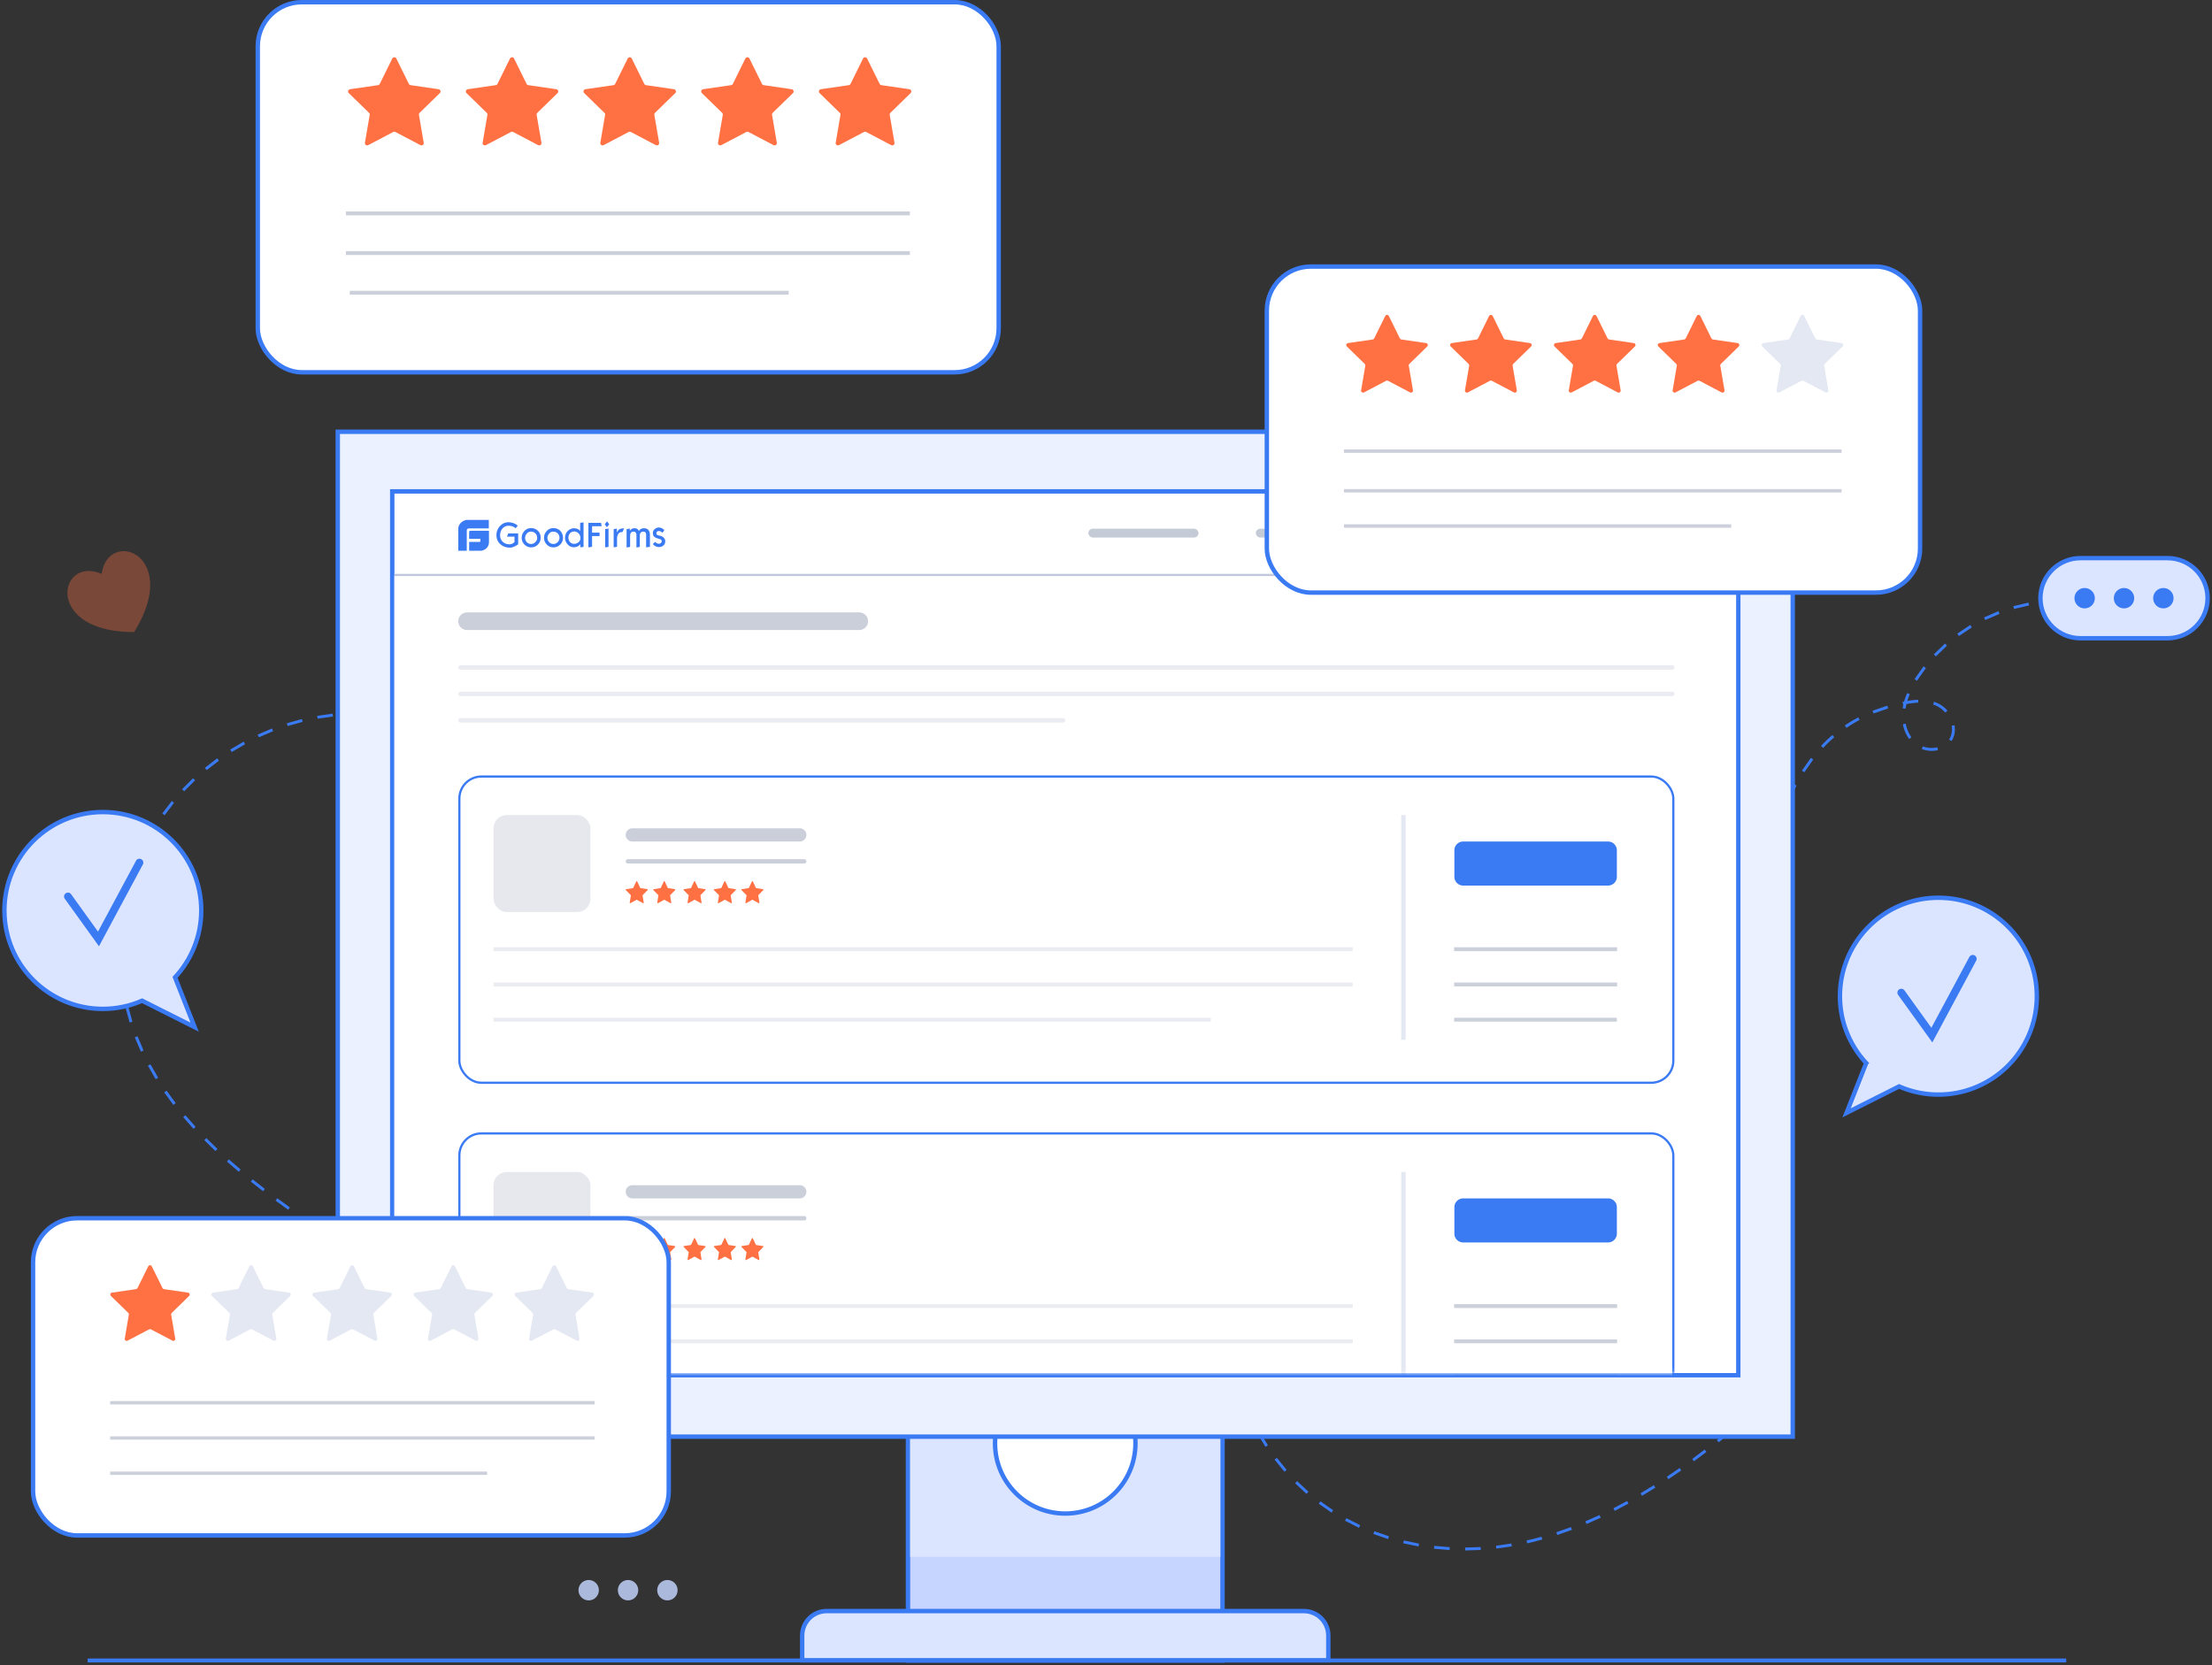 <svg width="502px" height="378px" viewBox="0 0 502 378" version="1.1" xmlns="http://www.w3.org/2000/svg" xmlns:xlink="http://www.w3.org/1999/xlink">
                        <rect x="0" y="0" width="502" height="378" fill="#333333" stroke="none"/>
                        <style>
                            .B{stroke:#3a7af3}.C{fill:#00174a}.D{fill:#fff}.E{opacity:.2}.F{fill:#3a7af3}.G{opacity:.082}.H{fill:#dbe5ff}.I{fill:#FF7042}.J{stroke-width:.5}.K{opacity:.206}.L{stroke-linecap:square}
                        </style>
                        <defs>
                            <path id="A" d="M0 0h304.487v180.878H0z"></path>
                            <path id="B" d="M492.28 37.771c0 1.279-1.037 2.316-2.316 2.316s-2.316-1.037-2.316-2.316 1.037-2.316 2.316-2.316 2.316 1.037 2.316 2.316"></path>
                            <path id="C" d="M228.062 25h32.875a2 2 0 0 0 2-2v-6a2 2 0 0 0-2-2h-32.875a2 2 0 0 0-2 2v6a2 2 0 0 0 2 2z"></path>
                        </defs>
                        <g transform="translate(1)" fill="none" fill-rule="evenodd">
                            <g transform="translate(0 98)">
                                <path d="M462.945 38.933l-.06-.659 3.33-.153h.227l-.004.662h-.223l-3.27.15h0zm-6.867 1.287l-.181-.637 3.463-.818.122.65-3.404.804h0zm-6.522 2.51l-.291-.594 3.259-1.425.238.618-3.206 1.401h0zm-5.98 3.624l-.391-.533 2.958-1.977.343.566-2.91 1.944h0zm-5.233 4.63l-.483-.453 2.556-2.477.438.495-2.511 2.434h0zm-4.277 5.52l-.56-.352.284-.444 1.759-2.472.522.406-1.726 2.427-.279.436zm-2.627 6.355l-.653-.103.155-.81-.036.008-.134-.648.352-.072c.18-.629.41-1.269.695-1.93l.608.262c-.227.523-.416 1.032-.572 1.532.917-.158 1.717-.247 2.462-.276l.026.661c-.8.031-1.666.135-2.687.323l-.216 1.053h0zm9.026.875c-.495-.571-1.087-1.049-1.711-1.381-.332-.176-.684-.327-1.048-.449l.21-.627c.398.133.785.299 1.148.492.696.37 1.354.9 1.901 1.532l-.5.433zm-16.264.202l-.247-.614 3.366-1.16.186.635-3.305 1.139h0zm-6.153 3.267l-.372-.546a32.06 32.06 0 0 1 3.049-1.84l.31.585a31.41 31.41 0 0 0-2.987 1.801h0zm14.215 2.531c-.682-.945-1.175-2.104-1.425-3.353l.65-.13c.231 1.156.685 2.226 1.311 3.096l-.536.387zm9.636.445l-.302-.142-.261-.204c.436-.672.652-1.428.652-2.261 0-.282-.026-.572-.076-.86l.651-.114c.057.326.086.654.086.974 0 .963-.252 1.841-.75 2.608h0zm-29.137 1.565l-.482-.453a33.8 33.8 0 0 1 2.569-2.465l.433.502c-.866.745-1.714 1.558-2.519 2.416h0zm24.624.679a6.38 6.38 0 0 1-2.251-.41l.236-.618a5.74 5.74 0 0 0 3.278.223l.15.645c-.457.107-.933.161-1.414.161h0zm-28.894 4.846l-.557-.357 2.042-2.91.524.404-2.009 2.862h0zm-3.334 6.158l-.602-.276 1.579-3.178.583.315-1.56 3.139h0zm-2.572 6.53l-.627-.212 1.213-3.329.615.242-1.201 3.299h0zm-1.146 3.671l-.636-.184.093-.322.636.185-.093.32z" class="F"></path>
                                <path d="M490.908 46.863h-19.755c-5.021 0-9.092-4.071-9.092-9.092h0c0-5.021 4.071-9.092 9.092-9.092h19.755c5.021 0 9.092 4.071 9.092 9.092h0c0 5.021-4.07 9.092-9.092 9.092" class="B H"></path>
                                <g class="F">
                                    <use xlink:href="#B"></use>
                                    <use xlink:href="#B" x="-17.867"></use>
                                    <use xlink:href="#B" x="-8.933"></use>
                                    <path d="M78.065 64.387l-.026-.661 3.545-.042-.009.662a65.72 65.72 0 0 0-3.51.041h0zm10.527.354l-3.507-.266.038-.661 3.529.268-.06.659zm-17.496.384l-.114-.651 3.516-.494.07.658-3.472.487h0zm24.493.429l-3.496-.442.077-.657 3.506.444-.088.656zm38.625.645l-.202-.63a34.45 34.45 0 0 0 3.267-1.236l.266.606a35.02 35.02 0 0 1-3.33 1.26h0zm-31.637.34l-3.495-.499.093-.655 3.495.499-.093.655zm-38.289.255l-.199-.631 3.418-.959.158.643-3.377.947h0zm45.3.667l-3.51-.438.087-.656 3.499.436-.076.658zm17.687.273l-.087-.656 3.448-.601.141.646-3.502.611h0zm-10.628.334l-3.536-.247.058-.659 3.511.245-.033.661zm3.668.096h-.124V67.5h.124l3.385-.096.039.661-3.424.096h0zm-62.56 1.171l-.279-.6 3.266-1.392.24.617-3.226 1.375h0zm-6.159 3.351l-.352-.56 3.063-1.795.316.582-3.027 1.773h0zm-5.685 4.104l-.42-.511 2.811-2.168.387.537-2.777 2.142h0zM40.8 81.588l-.483-.452 2.507-2.513.453.483-2.477 2.482h0zm-4.43 5.43l-.54-.383 2.151-2.826.513.419-2.123 2.79h0zm-3.646 5.984l-.588-.305 1.742-3.094.565.344-1.719 3.055h0zm-2.805 6.423l-.623-.224 1.312-3.299.607.264-1.295 3.258h0zm-1.945 6.736l-.646-.142.875-3.44.636.184-.864 3.399h0zm-1.072 6.93l-.659-.06.431-3.523.654.101-.426 3.482h0zm-.847 7.034l-.039-2.064.02-1.486.662.018-.02 1.468.038 2.039-.661.025zm.722 7.059l-.476-3.518.658-.067.47 3.475-.652.11zm1.648 6.904l-.941-3.424.644-.153.928 3.381-.632.197zm2.556 6.617l-1.385-3.266.617-.24 1.369 3.228-.601.277zm3.348 6.246l-1.766-3.074.583-.313 1.747 3.041-.564.346zm4.021 5.837l-2.086-2.867.544-.376 2.067 2.84-.525.402zm4.562 5.425l-2.341-2.662.506-.425 2.322 2.639-.488.448zm4.981 5.037l-2.535-2.473.47-.465 2.52 2.457-.454.481zm5.294 4.702l-2.681-2.312.439-.495 2.667 2.301-.426.507zm5.524 4.422l-2.787-2.18.414-.517 2.775 2.171-.402.526zm5.686 4.202l-2.86-2.078.394-.532 2.851 2.073-.385.538zm5.793 4.044l-2.907-2.006.379-.543 2.902 2.002-.373.546zm5.852 3.948l-2.93-1.966.369-.548 2.929 1.964-.368.55zm201.234 5.337l-.655-.095.628-3.495.646.139-.62 3.45h0zm-.52 6.989l-.662-.005.145-3.547.66.048-.143 3.504h0zm-.265 7.079l-.309-3.535.66-.038.306 3.496-.657.077zm1.257 6.983l-.733-3.472.651-.117.724 3.434-.643.155zm2.063 6.787l-1.129-3.363.632-.193 1.117 3.328-.62.227zm2.826 6.508l-1.507-3.213.607-.264 1.491 3.178-.591.298zm106.408 5.118l-.412-.519 2.739-2.217.42.51-2.748 2.226h0zm-102.842 1.02l-1.874-3.016.572-.333 1.853 2.983-.551.365zm97.228 3.278l-.391-.532 2.817-2.116.403.525-2.829 2.123h0zm-92.937 2.374l-2.236-2.758.527-.4 2.208 2.723-.5.434zm87.146 1.688l-.367-.55 2.905-1.989.381.541-2.919 1.998h0zm-82.129 3.337l-2.599-2.424.469-.467 2.562 2.391-.433.5zm76.144.434l-.338-.569 3.004-1.837.353.56-3.019 1.846h0zm-6.198 3.418l-.302-.589 3.107-1.65.32.579-3.126 1.66h0zm-64.265.407l-2.914-2.033.396-.529 2.878 2.007-.36.555zm57.848 2.586l-.257-.61 3.212-1.429.281.6-3.236 1.439h0zm-51.635.853l-3.165-1.613.32-.579 3.125 1.592-.281.6zm45.004 1.634l-.205-.629 3.315-1.165.232.619-3.342 1.175h0zm-38.384.93l-3.353-1.172.24-.617 3.311 1.158-.198.631zm31.556.965l-.145-.646 1.231-.289 2.174-.57.178.637-2.194.576-1.244.293h0zm-24.661.714l-3.474-.729.157-.643 3.433.72-.116.651zm17.673.476l-.076-.656 3.476-.498.11.653-3.511.501h0zm-10.626.333l-3.535-.297.076-.658 3.496.296-.036.66zm3.546.091l-.002-.662 3.508-.111.04.66-3.546.113h0z"></path>
                                </g>
                                <g fill="#abb9dd">
                                    <use xlink:href="#B" x="-357.367" y="225.157"></use>
                                    <use xlink:href="#B" x="-348.434" y="225.157"></use>
                                    <use xlink:href="#B" x="-339.5" y="225.157"></use>
                                </g>
                                <path d="M29.589 45.216l-.149.243a4.53 4.53 0 0 1-.284-.001c-20.308-.127-16.824-17.401-7.091-13.202 1.528-10.489 18.064-4.4 7.524 12.96" fill="#ff7042" opacity=".343"></path>
                                <path d="M276.443 198.847v80.039h-71.382v-80.039h71.382z" fill="#c5d5ff" class="B"></path>
                                <path d="M205.561 255.347h70.382v-56h-70.382z" class="H"></path>
                                <g class="B">
                                    <path d="M256.685 229.6c0 8.799-7.133 15.933-15.933 15.933s-15.933-7.133-15.933-15.933 7.133-15.933 15.933-15.933 15.933 7.133 15.933 15.933" class="D"></path>
                                    <path d="M300.454 278.84H181.05v-5.624c0-3.066 2.486-5.552 5.552-5.552h108.3c3.066 0 5.552 2.486 5.552 5.552v5.624z" class="H"></path>
                                    <path fill="#ebf1ff" d="M75.655 228.077h330.193V0H75.655z"></path>
                                    <path d="M393.487 13.527v200.602H88.018V13.527h305.469z" class="D"></path>
                                </g>
                                <path d="M361.438 27h20a1 1 0 0 0 1-1v-6a1 1 0 0 0-1-1h-20a1 1 0 0 0-1 1v6a1 1 0 0 0 1 1zm-27.375 76h26.875a5 5 0 1 0 0-10h-26.875a5 5 0 1 0 0 10z" class="F"></path>
                                <g transform="translate(88.5 32.751)">
                                    <mask id="D" class="D">
                                        <use xlink:href="#A"></use>
                                    </mask>
                                    <use xlink:href="#A" class="D"></use>
                                    <g mask="url(#D)">
                                        <g transform="translate(14.5 8.249)">
                                            <g transform="translate(0 37)">
                                                <rect x=".25" y=".25" width="275.5" height="69.5" rx="5" class="B D J"></rect>
                                                <g class="C">
                                                    <path d="M39.5 15h38a1.5 1.5 0 1 0 0-3h-38a1.5 1.5 0 1 0 0 3zm-1 5h40a.5.5 0 1 0 0-1h-40a.5.5 0 1 0 0 1z" class="K"></path>
                                                </g>
                                                <path d="M40.61 24.072l.677 1.44c.018.038.052.064.092.07l1.515.231c.101.015.141.145.068.22l-1.096 1.121c-.029.03-.042.072-.035.114l.259 1.582c.017.105-.088.185-.178.136l-1.355-.747c-.036-.02-.079-.02-.114 0l-1.355.747c-.09.05-.195-.031-.178-.136l.259-1.582c.007-.042-.006-.084-.035-.114l-1.096-1.121c-.073-.075-.033-.204.068-.22l1.515-.231c.04-.006.075-.032.093-.07l.677-1.44a.12.12 0 0 1 .22 0m6.25 0l.677 1.44c.018.038.052.064.092.07l1.515.231c.101.015.141.145.068.22l-1.096 1.121c-.029.03-.042.072-.035.114l.259 1.582c.017.105-.088.185-.178.136l-1.355-.747c-.036-.02-.079-.02-.114 0l-1.355.747c-.09.05-.195-.031-.178-.136l.259-1.582c.007-.042-.006-.084-.035-.114l-1.096-1.121c-.073-.075-.033-.204.068-.22l1.515-.231c.04-.006.075-.032.093-.07l.677-1.44a.12.12 0 0 1 .22 0m6.875 0l.677 1.44c.018.038.052.064.092.07l1.515.231c.101.015.141.145.068.22l-1.096 1.121c-.029.03-.042.072-.035.114l.259 1.582c.017.105-.088.185-.178.136l-1.355-.747c-.036-.02-.079-.02-.114 0l-1.355.747c-.09.05-.195-.031-.178-.136l.259-1.582c.007-.042-.006-.084-.035-.114l-1.096-1.121c-.073-.075-.033-.204.068-.22l1.515-.231c.04-.006.075-.032.093-.07l.677-1.44a.12.12 0 0 1 .22 0m6.875 0l.677 1.44c.018.038.052.064.092.07l1.515.231c.101.015.141.145.068.22l-1.096 1.121c-.029.03-.042.072-.035.114l.259 1.582c.017.105-.088.185-.178.136l-1.355-.747c-.036-.02-.079-.02-.114 0l-1.355.747c-.09.05-.195-.031-.178-.136l.259-1.582c.007-.042-.006-.084-.035-.114l-1.096-1.121c-.073-.075-.033-.204.068-.22l1.515-.231c.04-.006.075-.032.092-.07l.677-1.44a.12.12 0 0 1 .22 0m6.25 0l.677 1.44c.018.038.052.064.092.07l1.515.231c.101.015.141.145.068.22l-1.096 1.121c-.029.03-.042.072-.035.114l.259 1.582c.017.105-.088.185-.178.136l-1.355-.747c-.036-.02-.079-.02-.114 0l-1.355.747c-.09.05-.195-.031-.178-.136l.259-1.582c.007-.042-.006-.084-.035-.114l-1.096-1.121c-.073-.075-.033-.204.068-.22l1.515-.231c.04-.006.075-.032.092-.07l.677-1.44a.12.12 0 0 1 .22 0" class="I"></path>
                                                <use xlink:href="#C" class="F"></use>
                                                <g class="C">
                                                    <rect opacity=".1" x="8" y="9" width="22" height="22" rx="3"></rect>
                                                    <path d="M8 39.882h195V39H8z" class="G"></path>
                                                    <path d="M226 39.882h37V39h-37z" class="E"></path>
                                                    <path d="M8 47.882h195V47H8z" class="G"></path>
                                                    <path d="M226 47.882h37V47h-37z" class="E"></path>
                                                    <path d="M8 55.882h162.799V55H8z" class="G"></path>
                                                </g>
                                                <path stroke="#e4e8f2" d="M214.5 9.5v50" class="L"></path>
                                                <path d="M226 55.882h36.937V55H226z" class="C E"></path>
                                            </g>
                                            <g class="C">
                                                <path d="M2 4h89a2 2 0 1 0 0-4H2a2 2 0 1 0 0 4z" class="K"></path>
                                                <path d="M.5 13h275a.5.5 0 1 0 0-1H.5a.5.5 0 1 0 0 1zm0 6h275a.5.5 0 1 0 0-1H.5a.5.5 0 1 0 0 1zm0 6h136.752a.5.5 0 1 0 0-1H.5a.5.5 0 1 0 0 1z" class="G"></path>
                                            </g>
                                            <g transform="translate(0 118)">
                                                <rect x=".25" y=".25" width="275.5" height="69.5" rx="5" class="B D J"></rect>
                                                <g transform="translate(38 12)">
                                                    <g class="C">
                                                        <path d="M1.5 3h38a1.5 1.5 0 1 0 0-3h-38a1.5 1.5 0 1 0 0 3zm-1 5h40a.5.5 0 1 0 0-1H.5a.5.5 0 1 0 0 1z" class="K"></path>
                                                    </g>
                                                    <path d="M2.61 12.072l.677 1.44c.018.038.052.064.092.07l1.515.231c.101.015.141.145.068.22l-1.096 1.121c-.029.03-.042.072-.035.114l.259 1.582c.017.105-.088.185-.178.136l-1.355-.747c-.036-.02-.079-.02-.114 0l-1.355.747c-.09.05-.195-.031-.178-.136l.259-1.582c.007-.042-.006-.084-.035-.114L.037 14.032c-.073-.075-.033-.204.068-.22l1.515-.231c.04-.006.075-.032.093-.07l.677-1.44a.12.12 0 0 1 .22 0m6.25 0l.677 1.44c.018.038.052.064.092.07l1.515.231c.101.015.141.145.068.22l-1.096 1.121c-.029.03-.042.072-.035.114l.259 1.582c.017.105-.088.185-.178.136l-1.355-.747c-.036-.02-.079-.02-.114 0l-1.355.747c-.09.05-.195-.031-.178-.136l.259-1.582c.007-.042-.006-.084-.035-.114l-1.096-1.121c-.073-.075-.033-.204.068-.22l1.515-.231c.04-.006.075-.032.093-.07l.677-1.44a.12.12 0 0 1 .22 0m6.875 0l.677 1.44c.018.038.052.064.092.07l1.515.231c.101.015.141.145.068.22l-1.096 1.121c-.029.03-.042.072-.035.114l.259 1.582c.017.105-.088.185-.178.136l-1.355-.747c-.036-.02-.079-.02-.114 0l-1.355.747c-.09.05-.195-.031-.178-.136l.259-1.582c.007-.042-.006-.084-.035-.114l-1.096-1.121c-.073-.075-.033-.204.068-.22l1.515-.231c.04-.006.075-.032.093-.07l.677-1.44a.12.12 0 0 1 .22 0m6.875 0l.677 1.44c.018.038.052.064.092.07l1.515.231c.101.015.141.145.068.22l-1.096 1.121c-.029.03-.042.072-.035.114l.259 1.582c.017.105-.088.185-.178.136l-1.355-.747c-.036-.02-.079-.02-.114 0l-1.355.747c-.09.05-.195-.031-.178-.136l.259-1.582c.007-.042-.006-.084-.035-.114l-1.096-1.121c-.073-.075-.033-.204.068-.22l1.515-.231c.04-.006.075-.032.092-.07l.677-1.44a.12.12 0 0 1 .22 0m6.25 0l.677 1.44c.018.038.052.064.092.07l1.515.231c.101.015.141.145.068.22l-1.096 1.121c-.029.03-.042.072-.035.114l.259 1.582c.017.105-.088.185-.178.136l-1.355-.747c-.036-.02-.079-.02-.114 0l-1.355.747c-.09.05-.195-.031-.178-.136l.259-1.582c.007-.042-.006-.084-.035-.114l-1.096-1.121c-.073-.075-.033-.204.068-.22l1.515-.231c.04-.006.075-.032.092-.07l.677-1.44a.12.12 0 0 1 .22 0" class="I"></path>
                                                </g>
                                                <use xlink:href="#C" class="F"></use>
                                                <g class="C">
                                                    <g opacity=".1">
                                                        <rect x="8" y="9" width="22" height="22" rx="3"></rect>
                                                    </g>
                                                    <path d="M8 39.882h195V39H8z" class="G"></path>
                                                    <path d="M226 39.882h37V39h-37z" class="E"></path>
                                                    <path d="M8 47.882h195V47H8z" class="G"></path>
                                                    <path d="M226 47.882h37V47h-37z" class="E"></path>
                                                    <path d="M8 55.882h162.799V55H8z" class="G"></path>
                                                </g>
                                                <path stroke="#e4e8f2" d="M214.5 9.5v50" class="L"></path>
                                                <path d="M226 55.882h36.937V55H226z" class="C E"></path>
                                            </g>
                                        </g>
                                    </g>
                                </g>
                                <path d="M38.722 123.829c3.694-3.985 5.955-9.317 5.955-15.179 0-12.337-10.001-22.338-22.338-22.338S0 96.313 0 108.65s10.001 22.338 22.339 22.338c3.169 0 6.182-.664 8.913-1.854l11.923 5.998-4.453-11.303z" class="B H"></path>
                                <path d="M21.461 116.775l-7.758-10.783a.88.88 0 0 1 1.432-1.031l6.107 8.488 8.627-16.08a.88.88 0 0 1 1.195-.36c.429.23.591.765.361 1.195l-9.963 18.57z" class="F"></path>
                                <path d="M422.522 143.281c-3.694-3.985-5.955-9.317-5.955-15.179 0-12.337 10.001-22.338 22.338-22.338s22.339 10.001 22.339 22.338-10.001 22.338-22.339 22.338a22.26 22.26 0 0 1-8.914-1.854l-11.923 5.998 4.453-11.303z" class="B H"></path>
                                <path d="M437.531 138.6l-7.758-10.783a.88.88 0 0 1 .201-1.231c.396-.284.947-.194 1.231.201l6.107 8.488 8.627-16.079a.882.882 0 0 1 1.554.834l-9.963 18.57zM18.884 279.32h449.031v-.882H18.884z" class="F"></path>
                                <path stroke="#c1c8db" d="M88.5 32.5h305" class="J"></path>
                                <path d="M105.867 22.467s-.4-.033-.4.3V24.3h2.567v.467s0 .233-.233.233h-2.333v2h2.8s1.7-.267 1.7-2v-2.533h-4.1zM109.933 20h-5.067c-1.833.433-1.867 1.933-1.867 1.933V27h1.933v-4.6c0-.4.4-.467.4-.467h4.6V20zm6.667 5.533c-.133.1-.233.167-.3.2-.233.167-.5.267-.7.367-.333.133-.6.2-.867.2-.867 0-1.6-.267-2.2-.8s-.867-1.233-.867-2.033a2.98 2.98 0 0 1 .8-2.067c.533-.567 1.167-.867 1.933-.867.3 0 .633.067 1 .167.467.133.833.367 1.1.633l-.5.567a2.02 2.02 0 0 0-.833-.467 3.29 3.29 0 0 0-.8-.1c-.533 0-.967.2-1.333.633s-.534.933-.534 1.533a1.96 1.96 0 0 0 .6 1.467c.4.4.933.567 1.533.567.267 0 .534-.067.8-.233.233-.167.333-.267.333-.267V23.8h-1.7l.267-.733h2.266v2.467zm5.1-1.467a2.06 2.06 0 0 1-.633 1.533 2.06 2.06 0 0 1-1.533.633c-.567 0-1.067-.2-1.5-.633a2.06 2.06 0 0 1-.633-1.533c0-.6.2-1.1.6-1.533a1.97 1.97 0 0 1 1.5-.667c.633 0 1.167.2 1.6.633.4.4.6.933.6 1.567zm-.8 0c0-.4-.133-.733-.4-1s-.6-.4-1-.4c-.367 0-.7.133-.933.433-.267.3-.4.6-.4.967a1.41 1.41 0 0 0 .4 1c.267.267.6.4.967.4a1.26 1.26 0 0 0 .933-.4c.3-.3.466-.6.433-1zm5.867 0a2.06 2.06 0 0 1-.633 1.533 2.06 2.06 0 0 1-1.533.633 2.04 2.04 0 0 1-1.5-.633 2.06 2.06 0 0 1-.633-1.533c0-.6.2-1.1.6-1.533a1.97 1.97 0 0 1 1.5-.667c.633 0 1.167.2 1.6.633a2.28 2.28 0 0 1 .6 1.567zm-.8 0c0-.4-.133-.733-.4-1s-.6-.4-1-.4c-.367 0-.7.133-.933.433-.267.3-.4.6-.4.967 0 .4.133.7.4 1 .267.267.6.4.967.4a1.26 1.26 0 0 0 .933-.4c.3-.3.433-.6.433-1zm5.467 2.067l-.733.1v-.7l-.167.167c-.133.133-.3.233-.466.333-.233.1-.534.167-.8.167-.567 0-1.067-.2-1.433-.633-.4-.433-.6-.933-.6-1.5 0-.6.2-1.133.6-1.533s.867-.633 1.433-.633a2.06 2.06 0 0 1 .833.167c.167.067.3.167.433.3a.59.59 0 0 0 .133.167v-1.867l.767-.1v5.567zm-.7-2c0-.4-.133-.767-.433-1.067s-.6-.433-.967-.433c-.4 0-.733.133-.967.4s-.367.6-.367.967c0 .433.133.767.367 1.033s.567.4.933.4.7-.133 1-.367a1.18 1.18 0 0 0 .433-.933zm4.8-2.7h-2.167V22.9h1.7v.767h-1.7V26.1l-.833.133v-5.567h2.867l.133.767zm1.733-.433l-.533.667-.5-.667.533-.667.5.667zm-.167 5.133l-.766.1V22.1l.766-.133v4.167zm3.534-4.2l-.367.833h-.133c-.067 0-.167 0-.233.033-.067 0-.167.033-.233.067-.167.067-.3.233-.433.467a1.91 1.91 0 0 0-.2.833V26.1l-.767.133V22.1l.733-.133v.867c.1-.133.2-.3.3-.467.133-.167.3-.267.466-.333.1-.033.267-.067.5-.1h.367zm5.766 4.2l-.766.1V23.4c0-.267-.067-.467-.167-.567-.1-.133-.3-.167-.5-.167a.72.72 0 0 0-.633.333.94.94 0 0 0-.133.5v2.633l-.766.133v-2.833c0-.233-.067-.433-.167-.567s-.267-.2-.467-.2h-.067c-.267 0-.467.1-.6.333-.1.167-.133.4-.133.667v2.467l-.8.133V22.1l.733-.133v.533c.067-.133.167-.233.233-.3.2-.2.467-.3.733-.3.3 0 .534.033.7.133.133.067.267.233.4.5a1.23 1.23 0 0 1 1.133-.633c.467 0 .833.133 1.067.467.2.233.3.633.3 1.1v2.667h-.1zm3.567-1.267c0 .367-.133.7-.4.933s-.6.367-1 .367c-.3 0-.567-.067-.833-.2-.233-.133-.433-.3-.567-.5l.533-.5c.034.067.067.1.1.133a.98.98 0 0 0 .733.3c.2 0 .367-.067.467-.167s.167-.233.167-.433-.133-.367-.4-.433l-.867-.267c-.233-.133-.433-.267-.534-.4-.133-.167-.2-.4-.2-.7a1.14 1.14 0 0 1 .4-.9c.267-.233.567-.367.933-.367a1.55 1.55 0 0 1 .767.2c.233.133.4.267.5.4l-.433.6a1.45 1.45 0 0 0-.233-.2c-.2-.133-.367-.2-.533-.2s-.3.033-.4.1c-.133.1-.2.233-.2.4s.067.3.167.367.333.133.667.2.6.233.8.433c.267.233.367.5.367.833z" fill-rule="nonzero" class="F"></path>
                                <g fill="#c5cbd6">
                                    <rect x="246" y="22" width="25" height="2" rx="1"></rect>
                                    <rect x="284" y="22" width="25" height="2" rx="1"></rect>
                                    <rect x="322" y="22" width="25" height="2" rx="1"></rect>
                                </g>
                            </g>
                            <rect x="286.5" y="60.5" width="148.248" height="74" rx="10" class="B D"></rect>
                            <path d="M314.191 71.724l2.507 5.081c.066.134.194.227.342.249l5.607.815c.373.054.522.513.252.776l-4.057 3.955c-.107.104-.156.255-.131.402l.958 5.584c.064.371-.326.655-.66.479l-5.015-2.637c-.133-.07-.291-.07-.423 0l-5.015 2.637c-.334.175-.724-.108-.66-.479l.958-5.584c.025-.147-.024-.298-.131-.402l-4.057-3.955c-.27-.263-.121-.721.252-.776l5.607-.815c.148-.022.276-.115.342-.249l2.507-5.081c.167-.338.649-.338.816 0m23.569 0l2.507 5.081c.066.134.194.227.342.249l5.607.815c.373.054.522.513.252.776l-4.057 3.955c-.107.104-.156.255-.131.402l.958 5.584c.064.371-.326.655-.66.479l-5.015-2.637c-.133-.07-.291-.07-.423 0l-5.015 2.637c-.334.175-.724-.108-.66-.479l.958-5.584c.025-.147-.024-.298-.131-.402l-4.057-3.955c-.27-.263-.121-.721.252-.776l5.607-.815c.148-.022.276-.115.342-.249l2.507-5.081c.167-.338.649-.338.816 0m23.567 0l2.507 5.081c.066.134.194.227.342.249l5.607.815c.373.054.522.513.252.776l-4.057 3.955c-.107.104-.156.255-.131.402l.958 5.584c.064.371-.326.655-.66.479l-5.015-2.637c-.133-.07-.291-.07-.423 0l-5.015 2.637c-.334.175-.723-.108-.66-.479l.958-5.584c.025-.147-.024-.298-.131-.402l-4.057-3.955c-.27-.263-.121-.721.252-.776l5.607-.815c.148-.022.276-.115.342-.249l2.507-5.081c.167-.338.649-.338.816 0m23.567 0l2.508 5.081c.066.134.194.227.342.249l5.607.815c.373.054.522.513.252.776l-4.057 3.955c-.107.104-.156.255-.131.402l.958 5.584c.064.371-.326.655-.66.479l-5.015-2.637c-.132-.07-.291-.07-.423 0l-5.015 2.637c-.334.175-.723-.108-.66-.479l.958-5.584c.025-.147-.024-.298-.131-.402l-4.057-3.955c-.27-.263-.121-.721.252-.776l5.607-.815c.148-.022.276-.115.342-.249l2.508-5.081c.167-.338.649-.338.815 0" class="I"></path>
                            <path d="M408.461 71.724l2.508 5.081c.066.134.194.227.342.249l5.607.815c.373.054.522.513.252.776l-4.057 3.955c-.107.104-.156.255-.131.402l.958 5.584c.064.371-.326.655-.66.479l-5.015-2.637c-.132-.07-.291-.07-.423 0l-5.015 2.637c-.334.175-.723-.108-.66-.479l.958-5.584c.025-.147-.024-.298-.131-.402l-4.057-3.955c-.27-.263-.121-.721.252-.776l5.607-.815c.148-.022.276-.115.342-.249l2.508-5.081c.167-.338.649-.338.815 0" fill="#e4e8f2"></path>
                            <g class="C">
                                <path d="M304 102.778h112.941V102H304zm0 9h112.941V111H304zm0 8h87.898V119H304z" class="E"></path>
                            </g>
                            <rect x="6.5" y="276.5" width="144.268" height="72" rx="10" class="B D"></rect>
                            <path d="M56.38 287.411l2.441 4.945c.064.131.189.221.333.242l5.457.793c.363.053.508.499.245.755l-3.949 3.849c-.104.102-.152.248-.127.392l.932 5.435c.062.361-.317.637-.642.467l-4.881-2.566c-.129-.068-.283-.068-.412 0l-4.881 2.566c-.325.171-.704-.105-.642-.467l.932-5.435c.025-.144-.023-.29-.127-.392l-3.949-3.849c-.263-.256-.118-.702.245-.755l5.457-.793c.144-.021.269-.112.333-.242l2.441-4.945c.162-.329.631-.329.794 0m22.938 0l2.441 4.945c.064.131.189.221.333.242l5.457.793c.363.053.508.499.245.755l-3.949 3.849c-.104.102-.152.248-.127.392l.932 5.435c.062.361-.317.637-.642.467l-4.881-2.566c-.129-.068-.283-.068-.412 0l-4.881 2.566c-.325.171-.704-.105-.642-.467l.932-5.435c.025-.144-.023-.29-.127-.392l-3.949-3.849c-.263-.256-.118-.702.245-.755l5.457-.793c.144-.021.269-.112.333-.242l2.441-4.945c.162-.329.631-.329.794 0m22.938 0l2.441 4.945c.064.131.189.221.333.242l5.457.793c.363.053.508.499.245.755l-3.949 3.849c-.104.102-.152.248-.127.392l.932 5.435c.062.361-.317.637-.642.467l-4.881-2.566c-.129-.068-.283-.068-.412 0l-4.881 2.566c-.325.171-.704-.105-.642-.467l.932-5.435c.025-.144-.023-.29-.127-.392l-3.949-3.849c-.263-.256-.118-.702.245-.755l5.457-.793c.144-.021.269-.112.333-.242l2.441-4.945c.162-.329.631-.329.794 0m22.938 0l2.441 4.945c.064.131.189.221.333.242l5.457.793c.363.053.508.499.245.755l-3.949 3.849c-.104.102-.152.248-.127.392l.932 5.435c.062.361-.317.637-.642.467l-4.881-2.566c-.129-.068-.283-.068-.412 0l-4.881 2.566c-.325.171-.704-.105-.642-.467l.932-5.435c.025-.144-.023-.29-.127-.392l-3.949-3.849c-.263-.256-.118-.702.245-.755l5.457-.793c.144-.021.269-.112.333-.242l2.441-4.945c.162-.329.631-.329.794 0" fill="#e4e8f2"></path>
                            <path d="M33.44 287.411l2.441 4.945c.064.131.189.221.333.242l5.457.793c.363.053.508.499.245.755l-3.949 3.849c-.104.102-.152.248-.127.392l.932 5.435c.062.361-.317.637-.642.467l-4.881-2.566c-.129-.068-.283-.068-.412 0l-4.881 2.566c-.325.171-.704-.105-.642-.467l.932-5.435c.025-.144-.023-.29-.127-.392l-3.949-3.849c-.263-.256-.118-.702.245-.755l5.457-.793c.144-.021.269-.112.333-.242l2.441-4.945c.162-.329.631-.329.794 0" class="I"></path>
                            <g class="C">
                                <path d="M24 318.758h109.929V318H24zm0 8h109.929V326H24zm0 8h85.554V334H24z" class="E"></path>
                            </g>
                            <rect x="57.5" y=".5" width="168.148" height="84" rx="10" class="B D"></rect>
                            <path d="M88.95 13.287l2.842 5.758c.075.152.22.257.388.282l6.354.923c.423.061.591.581.286.879l-4.598 4.482c-.122.118-.177.289-.148.456l1.086 6.329c.072.421-.37.742-.748.543l-5.683-2.988c-.15-.079-.33-.079-.48 0l-5.683 2.988c-.378.199-.82-.122-.748-.543l1.085-6.329c.029-.167-.027-.338-.148-.456l-4.598-4.482c-.306-.298-.137-.818.286-.879l6.354-.923c.168-.024.313-.13.388-.282l2.842-5.758c.189-.383.735-.383.924 0m26.712 0l2.842 5.758c.075.152.22.257.388.282l6.354.923c.423.061.591.581.286.879l-4.598 4.482c-.122.118-.177.289-.148.456l1.086 6.329c.072.421-.37.742-.748.543l-5.683-2.988c-.15-.079-.33-.079-.48 0l-5.683 2.988c-.378.199-.82-.122-.748-.543l1.085-6.329c.029-.167-.027-.338-.148-.456l-4.598-4.482c-.306-.298-.137-.818.286-.879l6.354-.923c.168-.024.313-.13.388-.282l2.842-5.758c.189-.383.735-.383.924 0m26.709 0l2.842 5.758c.075.152.22.257.388.282l6.354.923c.423.061.591.581.286.879l-4.598 4.482c-.122.118-.177.289-.148.456l1.086 6.329c.072.421-.37.742-.748.543l-5.683-2.988c-.15-.079-.33-.079-.48 0l-5.683 2.988c-.378.199-.82-.122-.748-.543l1.085-6.329c.029-.167-.027-.338-.148-.456l-4.598-4.482c-.306-.298-.137-.818.286-.879l6.354-.923c.168-.024.313-.13.388-.282l2.842-5.758c.189-.383.735-.383.924 0m26.709 0l2.842 5.758c.075.152.22.257.388.282l6.354.923c.423.061.592.581.286.879l-4.598 4.482c-.121.118-.177.289-.148.456l1.085 6.329c.072.421-.369.742-.748.543l-5.683-2.988c-.15-.079-.33-.079-.48 0l-5.684 2.988c-.378.199-.82-.122-.748-.543l1.085-6.329c.029-.167-.027-.338-.148-.456l-4.598-4.482c-.306-.298-.137-.818.286-.879l6.354-.923c.168-.024.313-.13.388-.282l2.842-5.758c.189-.383.735-.383.924 0m26.709 0l2.842 5.758c.075.152.22.257.388.282l6.354.923c.423.061.592.581.286.879l-4.598 4.482c-.121.118-.177.289-.148.456l1.085 6.329c.072.421-.369.742-.748.543l-5.683-2.988c-.15-.079-.33-.079-.48 0l-5.684 2.988c-.378.199-.82-.122-.748-.543l1.085-6.329c.029-.167-.027-.338-.148-.456l-4.598-4.482c-.306-.298-.137-.818.286-.879l6.354-.923c.168-.024.313-.13.388-.282l2.842-5.758c.189-.383.735-.383.924 0" class="I"></path>
                            <g class="C">
                                <path d="M77.5 48.882h128V48h-128zm0 9h128V57h-128zm.871 9h99.618V66H78.371z" class="E"></path>
                            </g>
                        </g>
                    </svg>